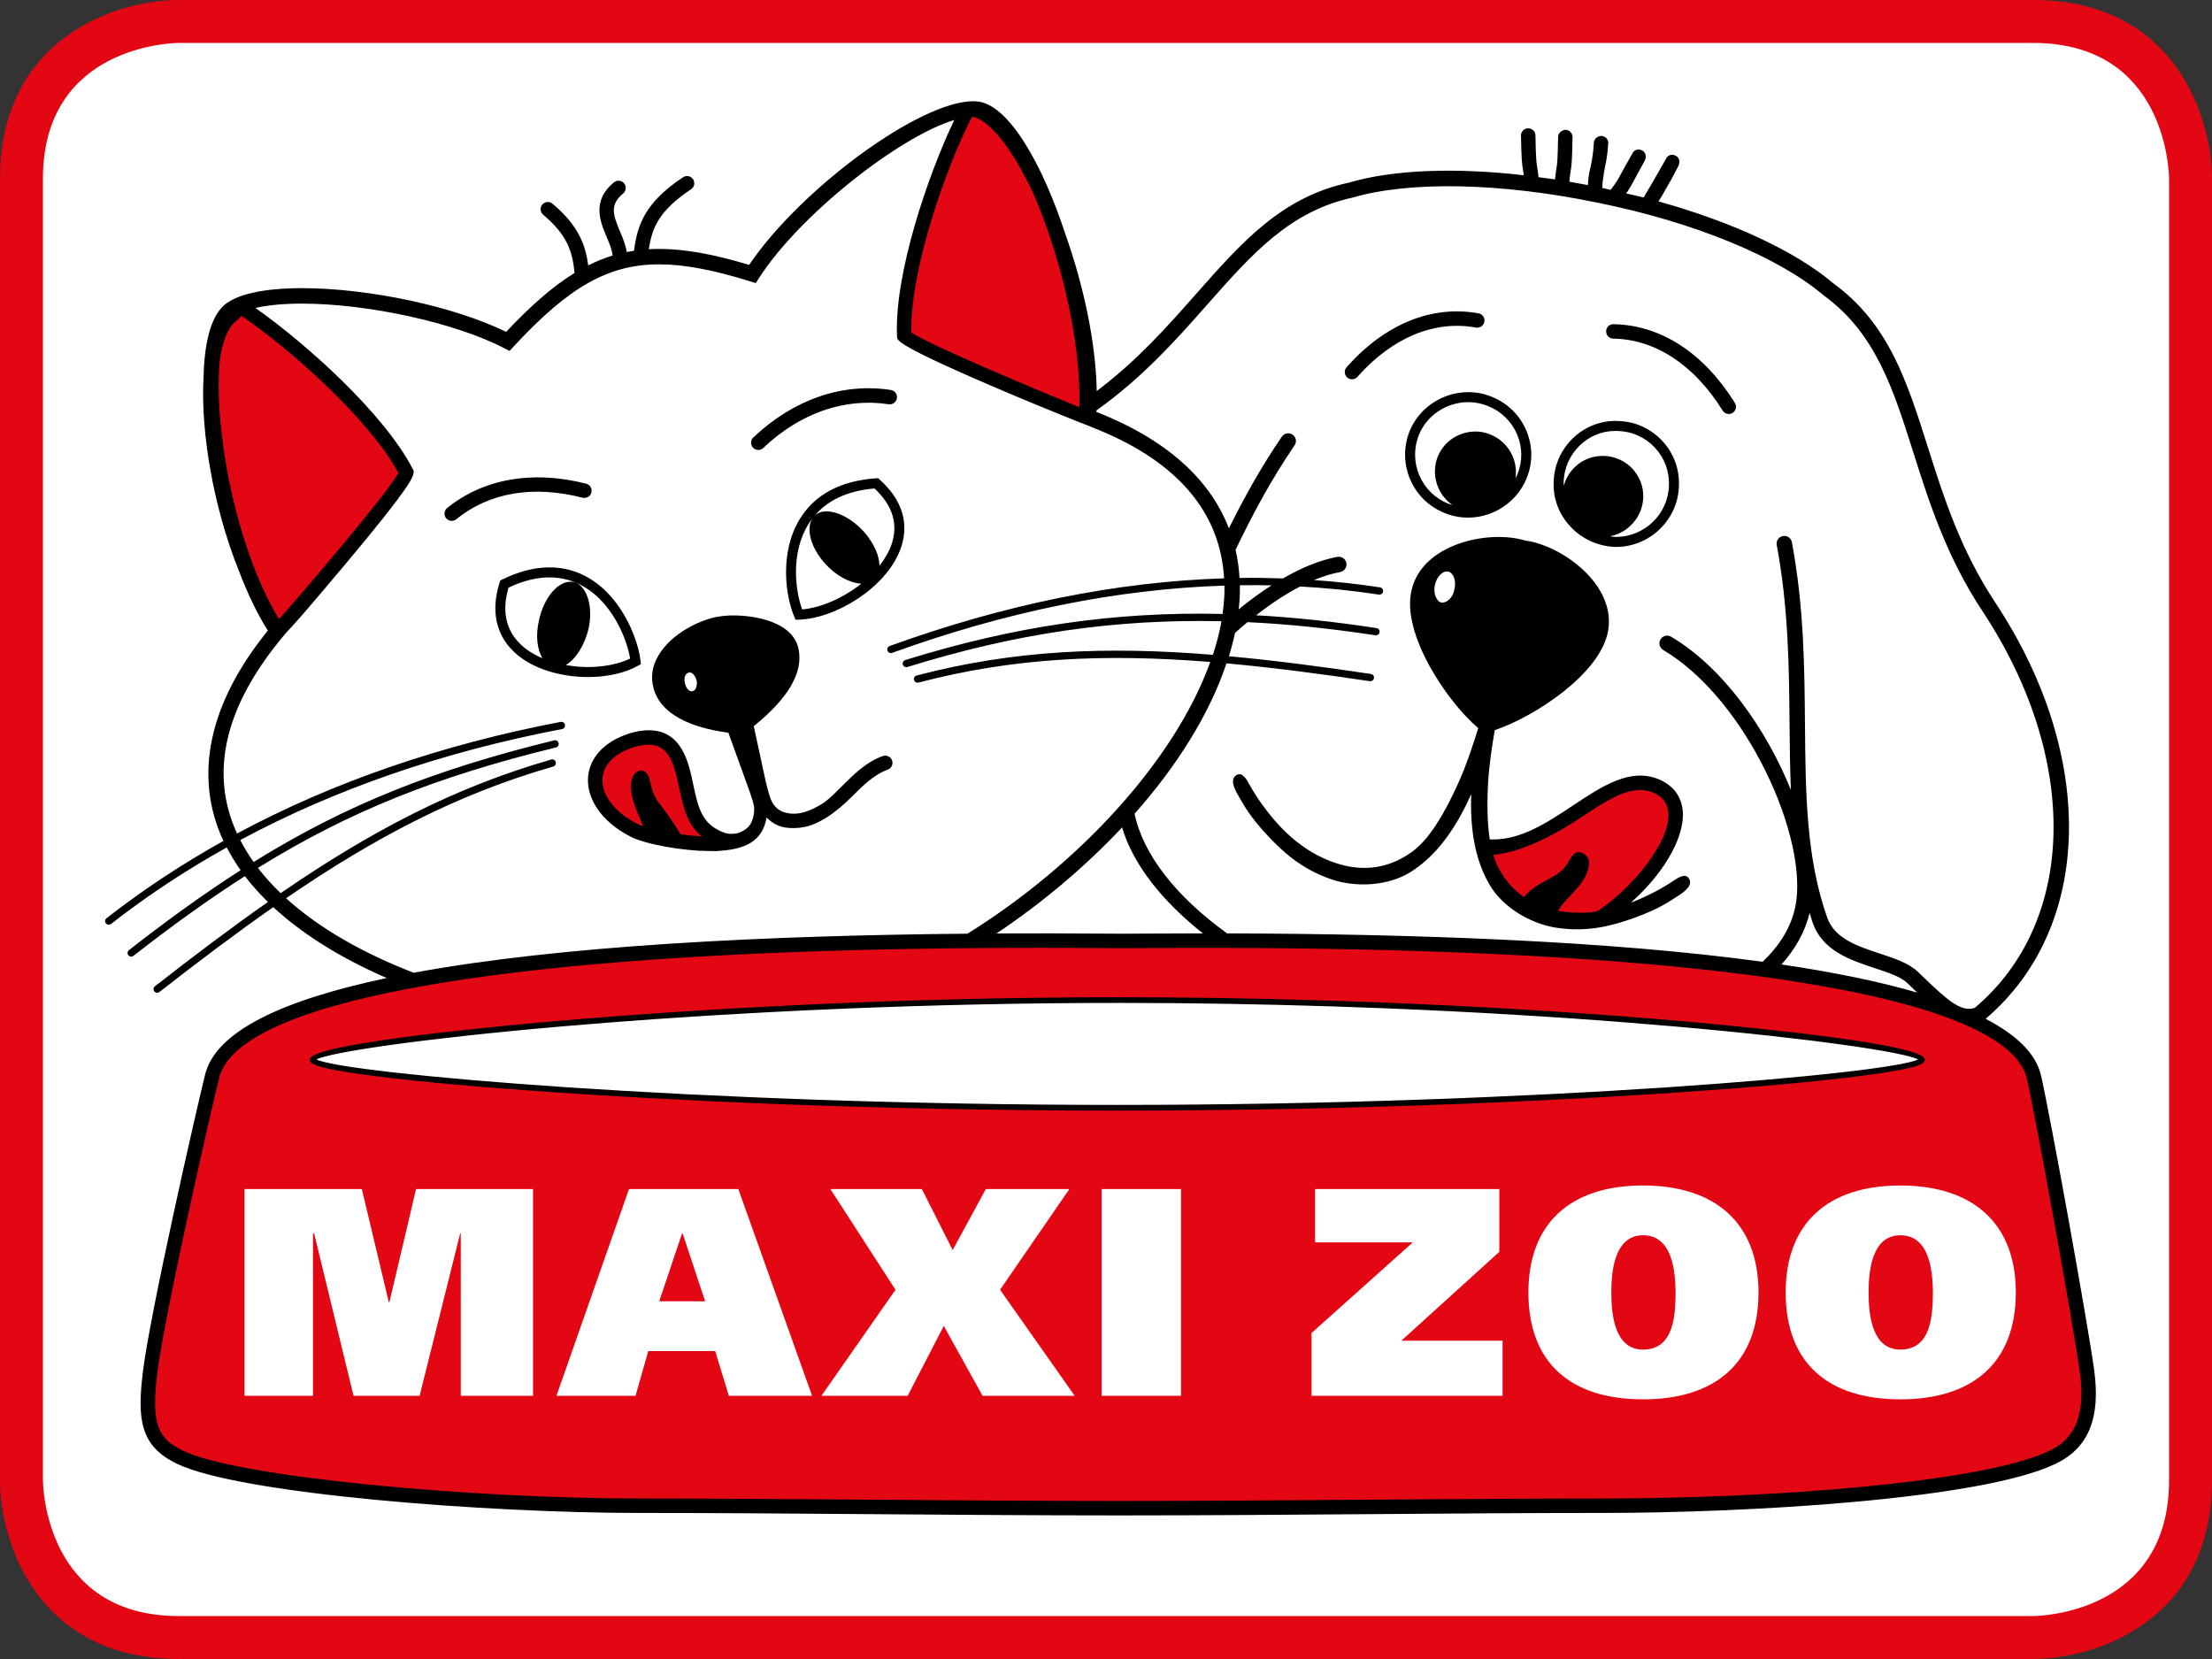 <!-- Generator: Adobe Illustrator 19.2.1, SVG Export Plug-In  -->
<svg version="1.1"
	 xmlns="http://www.w3.org/2000/svg" xmlns:xlink="http://www.w3.org/1999/xlink" xmlns:a="http://ns.adobe.com/AdobeSVGViewerExtensions/3.0/"
	 x="0px" y="0px" width="283.465px" height="212.595px" viewBox="0 0 283.465 212.595"
	 style="enable-background:new 0 0 283.465 212.595;" xml:space="preserve">
<rect x="0" y="0" width="283.465" height="212.595" fill="#333333" stroke="none"/>
<style type="text/css">
	.st0{fill:#FFFFFF;}
	.st1{fill:#E30613;}
</style>
<defs>
</defs>
<path class="st0" d="M260.536,207.52h-0.002H22.919c-17.536,0-17.839-17.111-17.843-17.842V22.918
	c0-17.535,17.111-17.839,17.841-17.843h237.626c17.537,0,17.84,17.111,17.844,17.841v166.761
	C278.387,207.214,261.264,207.515,260.536,207.52L260.536,207.52z"/>
<path class="st1" d="M260.543,212.595H22.919C4.79,212.595,0,197.602,0,189.677V22.919C0,4.79,14.993,0,22.919,0h237.624
	c18.129,0,22.922,14.992,22.922,22.919v166.758C283.465,207.804,268.469,212.595,260.543,212.595z M22.919,5.5
	C22.217,5.504,5.5,5.801,5.5,22.919v166.758c0.004,0.703,0.3,17.418,17.419,17.418h237.614c0.713-0.004,17.43-0.301,17.43-17.418
	V22.919C277.96,22.217,277.664,5.5,260.543,5.5H22.919z"/>
<path class="st1" d="M116.54,42.95c2.056,1.476,15.148,6.997,21.167,9.439l0.65,0.264c0.087,0.034,0.184,0.025,0.261-0.025
	c0.078-0.051,0.126-0.137,0.128-0.23l0.006-0.203c0-0.002-0.004-0.499-0.004-0.499c0.155-7.783-2.178-18.412-5.942-27.081
	c-1.465-3.125-3.014-5.692-4.484-7.431c-1.251-1.474-2.465-2.381-3.512-2.625c-0.078-0.018-0.266-0.013-0.331,0.032
	c0,0-0.059,0.04-0.062,0.043l-0.224,0.171c-0.034,0.025-0.062,0.059-0.082,0.097c-3.242,6.378-7.947,19.596-7.748,27.713
	c0.002,0.09,0.048,0.242,0.121,0.294L116.54,42.95z M87.402,158.067l-2.923,8.694h5.883l-2.884-8.694H87.402z M34.553,78.106
	c0.001,0.003,0.056,0.101,0.058,0.104l0.754,1.287l0.143,0.23c0.047,0.076,0.128,0.126,0.217,0.133
	c0.089,0.008,0.177-0.027,0.236-0.094l0.126-0.144c2.878-3.259,14.032-16.255,15.345-18.844c0.042-0.083,0.073-0.246,0.029-0.328
	l-0.035-0.065c-3.862-7.093-14.155-16.115-20.231-20.256l-0.093-0.066c-0.113-0.079-0.266-0.065-0.363,0.032l-0.642,0.646
	c-0.974,0.624-1.75,2.161-2.196,4.407l-0.123,0.772l-0.031,0.214c-0.3,3-0.161,6.662,0.413,10.897
	C29.207,64.753,31.597,72.632,34.553,78.106z M190.954,109.677l0.584,1.52c0.859,1.706,2.039,3.091,3.506,4.115l0.107,0.076
	c0.125,0.087,0.293,0.062,0.387-0.057l0.082-0.106c0.774-0.974,1.951-1.613,2.99-2.178l0.775-0.432
	c0.633-0.364,1.262-0.903,1.6-1.373l0.428-0.673c0.305-0.506,0.564-0.941,0.889-0.941l0.416,0.129
	c0.311,0.167,0.607,0.456,0.434,1.328c-0.254,1.286-1.25,2.354-2.213,3.386c-0.613,0.659-1.227,1.317-1.66,2.024l-0.107,0.176
	c-0.049,0.08-0.055,0.179-0.016,0.264c0.037,0.085,0.115,0.146,0.207,0.163l0.203,0.038c0.949,0.172,1.914,0.26,2.869,0.26
	l2.258-0.17c4.047-2.428,9.816-8.848,9.533-13.076c-0.092-1.388-0.795-2.352-2.144-2.947c-0.6-0.253-1.234-0.381-1.891-0.381
	c-2.422,0-4.912,1.653-7.795,3.566l-0.01,0.007c-2.982,1.976-7.324,4.401-11.062,4.734l-0.172,0.014
	c-0.086,0.007-0.164,0.053-0.213,0.124c-0.049,0.07-0.061,0.16-0.035,0.242L190.954,109.677z M81.237,105.832
	c-0.007-0.004,1.029,0.444,1.029,0.444c0.107,0.046,0.212,0.016,0.294-0.067l0.181-0.181c0.081-0.08,0.109-0.19,0.067-0.296
	l-0.478-1.185c-0.372-0.877-0.779-1.84-0.96-2.815c-0.213-1.139,0.002-2.051,0.313-2.332c0.173-0.156,0.338-0.238,0.479-0.238
	c0.205,0,0.415,0.195,0.564,0.521c0,0.001,0.178,0.642,0.178,0.642c0.181,0.776,0.427,1.835,1.236,2.874
	c0.9,1.157,1.576,2.057,2.716,3.942c0.044,0.072,0.152,0.178,0.235,0.19l2.823,0.273c0.127,0.013,0.232-0.063,0.277-0.184
	l0.095-0.252c0.043-0.114,0.008-0.245-0.088-0.321c-1.507-1.202-2.084-3.013-2.482-4.79c-0.002-0.009-0.217-0.958-0.217-0.958
	l-0.062-0.297c-0.658-3.171-1.436-5.795-4.307-5.795c-0.634,0-1.363,0.128-2.166,0.38c-0.002,0-0.003,0.001-0.005,0.002
	c-2.533,0.851-4.015,2.37-4.172,4.278C76.598,101.905,78.303,104.267,81.237,105.832z M210.553,158.298
	c-3.76,0-4.064,4.859-4.064,7.326c0,2.845,0.418,7.325,4.064,7.325c4.02,0,4.133-4.48,4.172-7.325
	C214.686,163.157,214.418,158.298,210.553,158.298z M266.946,175.716c-0.789-5.742-5.611-32.463-6.791-37.619
	c-0.656-2.727-3.502-5.18-8.459-7.297l-1.955-0.779c-5.551-2.06-13.318-3.799-23.084-5.168l-2.705-0.37
	c-16.471-2.125-37.975-3.276-63.918-3.423l-3.387-0.014l-2.795-0.004l-7.529,0.027l-2.236,0.012h-0.539l-2.237-0.012l-8.21-0.035
	l-8.312,0.039l-3.994,0.04c-26.81,0.345-48.42,1.829-64.229,4.412l-3.907,0.684c-15.412,2.89-23.823,6.89-25.001,11.892
	c-1.244,5.057-6.988,30.287-7.927,37.889c-0.845,6.871,0.192,8.672,3.541,10.299c7.18,3.475,37.373,6.17,58.556,6.17l60.558,0.314
	h2.012l61.076-0.314c22.184,0,49.012-2.119,57.363-6.17C265.264,185.108,267.926,182.839,266.946,175.716z M40.362,135.395
	c1.67-0.906,13-2.664,31.423-4.268l12.011-0.945l14.102-0.865l10.563-0.496c11.78-0.481,23.566-0.725,35.028-0.725
	c8.943,0,18.15,0.15,27.369,0.449l6.699,0.244c10.572,0.424,21.016,1.037,31.045,1.824l6.26,0.519
	c18.256,1.6,29.486,3.354,31.143,4.26c0.139,0.074,0.223,0.219,0.223,0.377c0,0.162-0.09,0.307-0.23,0.375
	c-3.271,1.693-47.799,5.873-102.812,5.873c-54.983,0-99.527-4.178-102.818-5.873c-0.141-0.074-0.228-0.217-0.228-0.375
	C40.138,135.608,40.227,135.464,40.362,135.395z M68.31,178.871h-9.263v-20.804h-0.075l-5.2,20.804h-8.466l-5.049-20.804h-0.15
	l0.001,20.804h-8.769v-26.496h15.03l3.455,14.501H49.9l3.415-14.501H68.31V178.871z M93.4,178.871l-1.747-5.733h-8.579l-1.631,5.733
	H71.307l9.301-26.496h14.007l9.451,26.496H93.4z M125.917,178.871l-4.972-8.958l-4.63,8.958h-11.047l9.49-13.59l-8.35-12.906h11.729
	l3.947,7.821l4.251-7.821h10.705l-8.883,12.906l9.566,13.59H125.917z M151.344,178.871H141.17v-26.496h10.174V178.871z
	 M192.553,178.871h-24.479v-8.05l12.979-11.615h-12.527v-6.831h23.611v8.047l-12.564,11.391h12.98V178.871z M210.553,179.324
	c-9.268,0-14.691-4.666-14.691-13.7c0-8.886,5.424-13.705,14.691-13.705c9.258,0,14.797,4.819,14.797,13.705
	C225.35,174.658,219.811,179.324,210.553,179.324z M243.524,179.324c-9.262,0-14.693-4.666-14.693-13.7
	c0-8.886,5.432-13.705,14.693-13.705c9.258,0,14.803,4.819,14.803,13.705C258.327,174.658,252.782,179.324,243.524,179.324z
	 M243.524,158.298c-3.76,0-4.066,4.859-4.066,7.326c0,2.845,0.422,7.325,4.066,7.325c4.023,0,4.137-4.48,4.176-7.325
	C247.661,163.157,247.395,158.298,243.524,158.298z"/>
<path d="M206.915,70.086l0.184,0.002c4.334,0,7.945-3.508,8.051-7.805c0.096-2.158-0.664-4.215-2.139-5.792
	c-1.486-1.591-3.5-2.493-5.664-2.541c-4.393-0.202-8.145,3.376-8.244,7.794c-0.102,2.073,0.633,4.079,2.062,5.649
	C202.649,69.025,204.686,69.983,206.915,70.086z M200.381,61.792c0.082-3.621,3.043-6.569,6.598-6.569
	c0.102,0,0.205,0.002,0.322,0.007c1.83,0.043,3.525,0.802,4.77,2.135c1.24,1.326,1.879,3.054,1.797,4.876
	c-0.088,3.619-3.127,6.564-6.77,6.564h-0.139c-0.213-0.009-0.416-0.062-0.625-0.09c2.342-0.437,4.168-2.5,4.248-4.97
	c0.086-2.838-2.131-5.233-5.053-5.32c-2.42-0.074-4.502,1.529-5.125,3.814C200.403,62.089,200.374,61.943,200.381,61.792z
	 M173.952,48.293c-0.188,0.207-0.438,0.312-0.697,0.312c-0.217,0-0.438-0.075-0.611-0.233c-0.387-0.34-0.418-0.926-0.082-1.309
	c4.916-5.544,10.924-7.999,16.914-6.908c0.504,0.088,0.838,0.571,0.744,1.073c-0.09,0.503-0.572,0.838-1.076,0.746
	C183.823,41.011,178.417,43.252,173.952,48.293z M180.651,55.225c-0.807,2.015-0.787,4.213,0.053,6.193
	c0.842,1.981,2.414,3.519,4.424,4.322c0.953,0.392,1.967,0.592,3.004,0.592c3.283,0,6.303-2.037,7.51-5.064
	c0.805-1.966,0.787-4.131-0.047-6.095c-0.84-1.985-2.416-3.523-4.43-4.328c-0.957-0.393-1.971-0.593-3.012-0.593
	C184.881,50.252,181.87,52.25,180.651,55.225z M194.415,55.672c0.699,1.648,0.713,3.463,0.039,5.114
	c-0.068,0.174-0.162,0.334-0.246,0.499c0.357-2.336-0.938-4.692-3.225-5.608c-2.57-1.063-5.678,0.18-6.736,2.837
	c-0.916,2.29-0.049,4.839,1.851,6.185c-0.162-0.053-0.33-0.082-0.488-0.146c-1.693-0.678-3.02-1.971-3.727-3.636
	c-0.705-1.665-0.723-3.518-0.043-5.21c1.02-2.497,3.557-4.172,6.312-4.172c0.873,0,1.723,0.167,2.531,0.496
	C192.381,52.711,193.706,54.004,194.415,55.672z M214.434,112.882c-0.834,0.549-2.033,1.332-4.332,2.342
	c-0.369,0.163-0.74,0.307-1.111,0.447c3.707-3.234,6.875-7.965,6.66-11.603c-0.115-1.914-1.15-3.357-3.006-4.175
	c-3.689-1.567-7.264,0.803-11.049,3.315c-3.301,2.189-6.67,4.448-10.473,4.37l-0.209-0.006c-0.311-1.979-0.369-4.387-0.219-7.2
	c0.117-2.189,0.486-4.689,0.857-6.806c5.055-1.696,13.455-7.152,14.506-12.619c1.147-5.915-5.795-11.042-10.67-11.694
	c-4.701-1.399-13.176,0.466-14.502,6.393c-1.334,5.575,4.588,14.327,8.549,17.661c-0.654,2.144-1.539,4.779-2.508,6.937
	c-1.943,4.322-3.883,7.392-5.951,8.895c-2.574,1.872-5.596,2.608-9.02,1.691c-3.508-0.94-6.568-3.161-9.084-6.264
	c-1.582-1.95-2.287-3.195-2.779-4.064c-0.318-0.561-0.857-1.606-1.605-1.198c-0.861,0.471-0.438,1.566,0.188,2.632
	c0.627,1.064,1.365,2.581,3.76,5.136c1.879,2.005,4.322,4.322,8.268,5.639c3.141,1.047,7.203,0.813,10.023-0.94
	c2.818-1.753,5.135-4.571,7.141-8.581c0.234-0.471,0.457-0.945,0.672-1.421c-0.012,0.265-0.025,0.527-0.029,0.793
	c-0.053,4.482,0.721,8.048,2.424,10.898c1.703,2.849,5.209,4.915,8.476,5.422c4.113,0.636,7.346-0.307,9.936-1.229
	c3.299-1.177,4.648-2.188,5.693-2.847c1.041-0.661,1.922-1.441,1.373-2.254C215.932,111.845,214.975,112.531,214.434,112.882z
	 M186.376,75.537c-0.178,1.065-0.98,1.772-1.689,1.683c-0.617-0.175-1.061-1.236-0.795-2.303c0.264-1.062,0.973-1.775,1.678-1.685
	C186.286,73.41,186.643,74.473,186.376,75.537z M204.577,116.824c-1.666,0.224-3.316,0.188-4.936-0.106
	c1.117-1.824,3.486-3.31,3.928-5.551c0.172-0.869-0.039-1.457-0.652-1.785c-1.238-0.662-1.576,0.643-2.277,1.611
	c-0.328,0.455-0.939,0.949-1.467,1.254c-1.242,0.721-2.857,1.419-3.887,2.716c-1.439-1.007-2.559-2.348-3.369-3.959
	c-0.217-0.432-0.396-0.926-0.557-1.451c3.84-0.343,8.207-2.778,11.26-4.804c3.502-2.324,6.524-4.33,9.291-3.156
	c1.201,0.527,1.809,1.375,1.891,2.585C214.067,108.138,208.512,114.437,204.577,116.824z M205.825,42.455
	c0.006-0.513,0.396-0.915,0.941-0.91c6.047,0.098,11.574,3.68,15.559,10.09c0.271,0.434,0.137,1.005-0.297,1.278
	c-0.152,0.092-0.32,0.137-0.49,0.137c-0.309,0-0.609-0.155-0.785-0.435c-3.645-5.858-8.619-9.133-14.016-9.22
	C206.225,43.388,205.819,42.965,205.825,42.455z M58.468,66.541c-0.17,0.141-0.378,0.207-0.582,0.207
	c-0.27,0-0.535-0.117-0.72-0.343c-0.322-0.396-0.261-0.979,0.137-1.303c4.638-3.762,10.959-4.871,17.817-3.117
	c0.495,0.128,0.792,0.631,0.668,1.128c-0.129,0.496-0.639,0.789-1.128,0.668C68.301,62.153,62.703,63.108,58.468,66.541z
	 M115.401,70.346c-1.844,5.03-8.391,8.933-13.016,9.06l-0.438,0.013l-0.17-0.405c-1.14-2.701-1.887-8.262,0.721-12.51
	c1.927-3.137,5.21-4.89,9.757-5.207l0.27-0.02l0.203,0.179C116.418,64.764,116.216,68.115,115.401,70.346z M110.388,74.792
	c-1.451-0.06-3.271-1.003-4.706-2.623c-1.776-2.01-2.407-4.355-1.603-5.686c-0.169,0.225-0.34,0.448-0.489,0.691
	c-2.228,3.628-1.732,8.346-0.795,10.923C105.161,77.899,108.053,76.645,110.388,74.792z M112.073,62.595
	c-3.581,0.305-6.247,1.6-7.955,3.835c0.113-0.175,0.247-0.334,0.412-0.469c1.329-1.063,4.17-0.087,6.21,2.218
	c1.261,1.43,1.944,3.028,1.965,4.312c0.641-0.812,1.161-1.679,1.493-2.585C115.16,67.275,114.445,64.815,112.073,62.595z
	 M81.764,85.313c-1.667,0.936-3.958,1.45-6.444,1.45c-3.508,0-8.085-1.132-10.408-4.309c-1.536-2.095-1.842-4.794-0.887-7.802
	l0.081-0.263l0.246-0.119c2.104-1.038,4.141-1.562,6.052-1.562c7.712,0,11.252,8.223,11.683,11.973l0.05,0.425L81.764,85.313z
	 M80.752,84.396c-0.589-3.554-3.77-10.405-10.348-10.405c-1.64,0-3.4,0.441-5.237,1.311c-0.739,2.527-0.479,4.681,0.78,6.399
	c0.876,1.197,2.148,2.047,3.558,2.646c-0.666-1.133-0.889-2.92-0.442-4.817c0.622-3.017,2.571-5.233,4.344-4.964
	c1.682,0.265,2.658,2.922,2.034,5.941c-0.511,2.191-1.684,3.995-2.935,4.719c0.967,0.17,1.926,0.257,2.813,0.257
	C77.369,85.48,79.32,85.09,80.752,84.396z M114.318,97.45c0.171,0.483-0.082,1.014-0.564,1.184
	c-1.733,0.611-3.163,2.036-4.546,3.416c-1.098,1.098-2.213,2.036-3.261,2.697c-1.832,1.157-3.116,1.402-4.557,1.365
	c-0.604-0.016-1.203-0.11-1.78-0.368c-0.475-0.215-0.931-0.537-1.374-0.973c-0.13,0.744-0.355,1.361-0.678,1.883
	c-0.665,1.079-1.713,1.734-3.334,2.11c-1.01,0.211-1.48,0.234-2.514,0.305c-0.399,0-0.688-0.018-1.095-0.018
	c-2.685,0-8.078-0.789-10.082-1.983c-3.411-1.812-5.405-4.704-5.171-7.519c0.207-2.48,2.088-4.489,5.156-5.515
	c0.953-0.306,1.827-0.455,2.612-0.455c4.265,0,5.133,4.17,5.703,6.929c0.09,0.435,0.175,0.845,0.27,1.219
	c0.584,2.588,1.363,4.03,3.501,4.899c0.41,0.167,0.705,0.234,1.198,0.234c0.47-0.023,0.719-0.047,1.057-0.211
	c0.561-0.225,1.033-0.595,1.292-1.01c0.45-0.722,0.563-1.763,0.47-2.326c-0.075-0.45-0.329-1.222-0.493-1.691
	c-1.034-2.937-1.504-4.135-2.789-7.731c-3.105-0.392-8.435-1.636-9.565-5.616c-0.417-1.465-0.214-2.9,0.601-4.268
	c1.754-2.956,5.307-4.42,6.961-4.843c0.396-0.101,1.164-0.236,1.997-0.281c2.22-0.122,8.166,0.349,9.003,4.282
	c0.624,3.01-1.326,6.333-5.743,9.89c0.64,2.93,0.898,4.151,1.509,6.972c0.188,0.82,0.329,1.385,0.634,2.277
	c0.245,0.716,0.796,1.45,1.636,1.749c1.159,0.412,2.652,0.333,4.714-0.88c1.064-0.626,1.832-1.454,2.812-2.433
	c1.457-1.455,3.11-3.105,5.24-3.855C113.618,96.715,114.148,96.972,114.318,97.45z M89.279,87.245
	c-0.177-0.713-0.623-1.155-0.977-1.064c-0.44,0.085-0.708,0.617-0.533,1.328c0.093,0.622,0.533,1.157,0.98,1.064
	C89.192,88.482,89.369,87.86,89.279,87.245z M89.933,107.181c-1.632-1.303-2.225-3.214-2.631-5.026
	c-0.096-0.373-0.186-0.811-0.281-1.267c-0.642-3.094-1.334-5.454-3.89-5.454c-0.592,0-1.28,0.122-2.037,0.361
	c-2.355,0.789-3.74,2.178-3.884,3.911c-0.174,2.061,1.45,4.268,4.232,5.752c0.245,0.146,0.588,0.283,0.967,0.418
	c-0.407-1.139-1.175-2.555-1.456-4.064c-0.216-1.162-0.047-2.279,0.446-2.726c0.749-0.678,1.398-0.279,1.715,0.423
	c0.268,0.592,0.299,2.062,1.363,3.43c0.986,1.269,1.644,2.161,2.746,3.982C88.198,107.052,89.147,107.146,89.933,107.181z
	 M97.17,57.661c0.23,0,0.457-0.083,0.639-0.252c4.717-4.478,10.43-6.461,16.074-5.606c0.505,0.076,0.978-0.267,1.054-0.774
	c0.079-0.504-0.27-0.976-0.773-1.055c-6.23-0.955-12.488,1.212-17.63,6.09c-0.37,0.353-0.385,0.94-0.035,1.309
	C96.681,57.566,96.926,57.661,97.17,57.661z M268.358,175.52c-0.816-5.967-5.594-32.418-6.816-37.748
	c-0.672-2.795-3.166-5.178-7.086-7.211c13.732-11.697,14.289-33.533,1.303-53.245c-4.521-6.81-6.639-13.493-8.686-19.955
	c-2.697-8.511-5.023-15.86-12.125-21.047c-4.854-4.117-12.943-7.869-22.416-10.505c0.461-0.709,0.699-1.174,1.076-1.825
	c0.352-0.611,0.469-0.775,1.447-2.654c0.236-0.455,0.227-0.99-0.184-1.298c-0.406-0.305-1.041-0.258-1.297,0.185
	c-1.119,1.935-1.447,2.546-1.941,3.392c-0.17,0.293-0.406,0.69-0.789,1.326c-0.084,0.139-0.148,0.26-0.199,0.372
	c-0.734-0.189-1.502-0.342-2.25-0.517c0.396-0.576,0.594-0.952,0.914-1.51c0.209-0.365,0.539-1.033,1.43-2.63
	c0.25-0.448,0.227-0.989-0.182-1.297c-0.408-0.308-1.043-0.26-1.297,0.185c-0.75,1.322-1.26,2.227-1.619,2.896
	c-0.166,0.306-0.541,1.034-1.189,1.818c-0.021,0.024-0.031,0.053-0.051,0.079c-0.359-0.078-0.709-0.166-1.066-0.245
	c0-0.012,0.004-0.021,0.004-0.031c0-0.493,0.047-0.963,0.211-1.974c0.18-1.097,0.4-1.573,0.543-3.724
	c0.035-0.51-0.396-0.933-0.906-0.943c-0.488,0.025-0.924,0.396-0.945,0.908c-0.078,1.833-0.441,3.149-0.523,3.548
	c-0.105,0.516-0.205,1.087-0.229,1.846c-0.801-0.154-1.596-0.298-2.385-0.432c0.07-0.704,0.131-1.093,0.18-1.397
	c0.113-0.734,0.176-1.14,0.236-4.31c0.008-0.51-0.396-0.933-0.91-0.942c-0.492,0.039-0.932,0.397-0.941,0.907
	c-0.059,3.045-0.113,3.404-0.219,4.058c-0.047,0.312-0.105,0.7-0.178,1.389c-0.715-0.11-1.412-0.191-2.117-0.285
	c-0.07-0.652-0.127-1.03-0.176-1.334c-0.102-0.659-0.16-1.021-0.217-4.022c-0.008-0.511-0.42-0.916-0.943-0.907
	c-0.512,0.01-0.918,0.433-0.908,0.945c0.062,3.123,0.125,3.53,0.24,4.267c0.031,0.207,0.068,0.455,0.109,0.801
	c-8.883-1.014-16.766-0.708-22.398,0.948c-8.627,1.85-13.719,7.62-19.613,14.3c-3.723,4.215-7.568,8.542-12.702,12.406
	c-0.123-6.301-1.713-13.566-3.976-19.97c-3.005-9.212-7.373-16.866-11.432-17.151c-0.141-0.011-0.283-0.016-0.434-0.016
	c-6.847,0-22.114,11.221-28.703,20.973c-4.63-1.396-8.309-2.047-11.534-2.047c-0.448,0-0.888,0.013-1.323,0.037
	c0.412-2.769,1.324-4.959,5.413-7.68c0.424-0.283,0.539-0.858,0.257-1.283c-0.283-0.426-0.857-0.541-1.285-0.258
	c-4.916,3.272-5.856,6.126-6.284,9.421c-0.312,0.047-0.623,0.1-0.931,0.161c-0.14-0.904-0.498-1.776-0.859-2.627
	c-0.911-2.154-1.34-3.443,0.395-4.871c0.395-0.325,0.45-0.907,0.127-1.303c-0.327-0.394-0.91-0.452-1.304-0.127
	c-2.889,2.374-1.753,5.062-0.923,7.022c0.354,0.836,0.677,1.63,0.752,2.356c-1.05,0.32-2.087,0.742-3.123,1.263
	c-0.354-2.607-1.225-5.091-4.58-7.907c-0.391-0.33-0.976-0.277-1.307,0.112c-0.327,0.393-0.277,0.977,0.116,1.307
	c3.18,2.67,3.751,4.823,4.02,7.458c-2.752,1.694-5.575,4.155-8.766,7.548c-6.704-3.266-17.557-5.601-26.205-5.601
	c-3.072,0-7.219,0.322-9.514,1.855c-2.285,1.525-2.983,5.653-3.069,9.72c-0.36,6.882,1.263,16.486,4.53,24.635
	c1.11,2.917,2.367,5.537,3.716,7.677c-7.588,9.346-9.557,18.654-5.692,26.954c-5.313,2.963-10.317,6.26-14.98,9.903
	c-0.205,0.155-0.24,0.451-0.081,0.653c0.09,0.117,0.231,0.182,0.368,0.182c0.1,0,0.203-0.032,0.288-0.1
	c4.616-3.607,9.569-6.872,14.829-9.807c0.518,1.002,1.114,1.977,1.782,2.918c-4.574,2.932-9.256,6.293-14.309,10.24
	c-0.205,0.16-0.24,0.451-0.082,0.656c0.092,0.119,0.23,0.18,0.37,0.18c0.1,0,0.203-0.031,0.287-0.1
	c5.044-3.94,9.717-7.293,14.281-10.215c0.878,1.152,1.87,2.254,2.952,3.312c-4.616,3.232-9.383,6.818-14.481,10.802
	c-0.203,0.156-0.24,0.451-0.08,0.653c0.093,0.118,0.23,0.182,0.369,0.182c0.099,0,0.201-0.034,0.287-0.1
	c5.14-4.018,9.943-7.627,14.592-10.876c3.894,3.608,8.914,6.644,14.539,9.085c-13.12,2.766-21.955,6.756-23.291,12.43
	c-1.248,5.062-7.005,30.357-7.961,38.047c-0.757,6.176-0.298,9.51,4.344,11.758c8.08,3.912,39.909,6.312,59.174,6.312
	c9.512,0,20.103,0.08,30.341,0.158c10.205,0.078,20.764,0.158,30.217,0.158h2.011c9.51,0,20.203-0.08,30.543-0.158
	s21.029-0.158,30.533-0.158c18.076,0,48.436-1.68,57.986-6.314C267.655,185.538,269.213,181.706,268.358,175.52z M140.508,52.594
	c5.959-4.239,10.328-9.172,14.223-13.585c5.666-6.416,10.557-11.958,18.619-13.69c7.305-2.146,19.021-1.902,31.353,0.65
	c12.301,2.471,23.129,6.902,29.021,11.899c6.635,4.85,8.871,11.913,11.461,20.091c1.992,6.285,4.246,13.41,8.924,20.447
	c12.449,18.9,12.018,39.738-1.039,50.744c-1.711,0.629-3.574-1.039-6.428-3.783l-0.895-0.855c-1.174-1.104-2.963-1.693-4.855-2.317
	c-2.838-0.937-5.775-1.904-6.73-4.59c-2.709-7.635-2.779-15.935-2.857-24.727c-0.061-7.422-0.129-15.096-1.676-23.391
	c-0.102-0.538-0.623-0.896-1.152-0.79c-0.539,0.1-0.895,0.614-0.789,1.152c1.514,8.123,1.578,15.709,1.641,23.048
	c0.025,2.829,0.059,5.601,0.168,8.329c-3.15-7.812-8.709-15.709-15.35-19.633c-0.471-0.278-1.078-0.121-1.355,0.347
	c-0.277,0.475-0.125,1.079,0.348,1.356c10.676,6.311,18.713,24.206,16.922,32.948c-0.555,2.599-2.02,4.952-4.182,7.006
	c-19.613-2.686-44.725-3.578-68.625-3.637c-6.449-4.645-10.766-10.051-11.859-15.331c5.4-6.098,9.578-12.707,11.777-19.273
	c5.732,0.519,11.793,1.3,18.367,2.283c0.262,0.029,0.496-0.139,0.533-0.396c0.037-0.253-0.141-0.492-0.395-0.529
	c-6.502-0.973-12.502-1.748-18.188-2.269c0.305-0.997,0.564-1.993,0.773-2.986c0.527-0.474,1.062-0.935,1.602-1.383
	c5.262,0.251,10.689,0.81,16.391,1.684c0.246,0.035,0.492-0.136,0.533-0.391c0.037-0.256-0.137-0.493-0.391-0.532
	c-5.354-0.82-10.463-1.365-15.426-1.641c1.859-1.453,3.762-2.724,5.645-3.69c3.406,0.19,6.771,0.528,10.092,1.038
	c0.248,0.034,0.494-0.138,0.533-0.394c0.041-0.254-0.135-0.491-0.391-0.532c-2.789-0.429-5.615-0.732-8.467-0.937
	c1.143-0.474,2.27-0.825,3.361-1.028c0.537-0.1,0.891-0.615,0.791-1.152c-0.1-0.538-0.609-0.883-1.152-0.793
	c-2.254,0.418-4.617,1.404-6.975,2.763c-1.844-0.065-3.699-0.088-5.566-0.061c-0.068-1.167-0.221-2.37-0.506-3.599
	c2.133-4.447,4.516-8.941,7.559-13.386c0.312-0.45,0.197-1.064-0.254-1.375c-0.451-0.308-1.066-0.192-1.377,0.258
	c-2.682,3.916-4.846,7.847-6.779,11.743c-2.098-5.432-6.928-10.97-16.981-14.917C140.509,52.725,140.505,52.657,140.508,52.594z
	 M245.696,127.202c-4.939-1.445-10.828-2.635-17.4-3.607c1.777-1.98,3.023-4.193,3.605-6.608c0.135,0.426,0.248,0.856,0.398,1.278
	c1.279,3.6,4.836,4.771,7.973,5.809c1.68,0.551,3.266,1.076,4.115,1.875l0.883,0.848
	C245.415,126.934,245.553,127.065,245.696,127.202z M154.147,119.61c-2.633,0.001-5.246,0.012-7.832,0.031
	c-1.004,0.008-1.758,0.012-2.229,0.012h-0.539c-0.469,0-1.223-0.004-2.228-0.012c-4.47-0.034-9.023-0.043-13.61-0.02
	c5.824-3.904,11.349-8.539,16.083-13.585C145.241,110.87,148.997,115.527,154.147,119.61z M158.737,78.088
	c0.053-0.501,0.105-1.001,0.131-1.499c0.025-0.518,0.031-1.051,0.021-1.592c1.357-0.019,2.709-0.012,4.055,0.018
	C161.524,75.928,160.114,76.956,158.737,78.088z M124.666,14.977c0.015-0.001,0.032-0.003,0.047-0.003
	c0.96,0.223,2.084,1.069,3.283,2.484c1.497,1.768,3.014,4.326,4.424,7.33c3.343,7.701,6.072,18.467,5.902,26.898
	c-0.004,0.162,0.009,0.335,0.004,0.494c-0.137-0.055-0.307-0.125-0.459-0.186c-5.259-2.133-19.031-7.923-21.081-9.392
	c-0.188-7.748,4.277-20.769,7.702-27.509L124.666,14.977z M28.582,56.976c-0.61-4.49-0.682-8.084-0.413-10.785
	c0.048-0.323,0.089-0.657,0.148-0.958c0.423-2.128,1.136-3.573,2.059-4.172l0.58-0.58c6.377,4.344,16.402,13.32,20.098,20.107
	C49.783,63.09,38.83,75.877,35.769,79.342c-0.014-0.023-0.028-0.047-0.042-0.07c-0.275-0.44-0.538-0.904-0.8-1.369
	C32.007,72.495,29.641,64.784,28.582,56.976z M36.66,115.109c11.396-7.808,21.943-13.341,34.238-16.881
	c0.25-0.07,0.393-0.329,0.32-0.578c-0.07-0.249-0.33-0.391-0.577-0.317c-12.469,3.585-23.14,9.2-34.676,17.122
	c-1.071-1.032-2.05-2.108-2.913-3.233c11.783-7.305,23.022-11.723,38.193-15.441c0.249-0.062,0.404-0.314,0.342-0.566
	s-0.32-0.405-0.565-0.342c-15.303,3.752-26.634,8.211-38.519,15.59c-0.646-0.909-1.218-1.848-1.714-2.814
	c12.17-6.534,25.968-11.304,41.244-14.224c0.253-0.046,0.42-0.293,0.369-0.547c-0.047-0.254-0.293-0.42-0.548-0.371
	c-15.356,2.936-29.233,7.735-41.48,14.306c-3.571-7.8-1.58-16.309,5.934-25.294l0.389-0.466c0.98-0.993,3.034-3.357,7.801-9.042
	c8.271-9.864,8.415-10.875,8.485-11.362l0.043-0.294l-0.136-0.262c-3.691-7.133-13.665-16.055-20.149-20.627
	c1.554-0.363,3.559-0.559,5.92-0.559c8.523,0,19.687,2.455,25.968,5.716l0.67,0.348l0.513-0.555
	c7.106-7.683,12.164-10.54,18.659-10.54c3.183,0,6.888,0.691,11.661,2.178l0.719,0.225l0.407-0.636
	c5.167-8.063,17.908-18.105,25.031-20.266c-3.385,7.078-7.697,19.756-7.337,27.69l0.013,0.298l0.185,0.235
	c1.102,1.4,14.456,6.986,20.923,9.606c0.89,0.36,1.645,0.664,2.224,0.893c0.763,0.303,1.223,0.48,1.245,0.48l0.412,0.18
	c9.099,3.544,14.528,8.771,16.306,15.482c0.291,1.104,0.484,2.25,0.578,3.434c0.012,0.145,0.014,0.293,0.023,0.438
	c-13.748,0.436-28.088,3.325-42.852,8.673c-0.243,0.086-0.37,0.354-0.283,0.597c0.07,0.189,0.25,0.309,0.44,0.309
	c0.053,0,0.107-0.01,0.16-0.029c14.677-5.315,28.927-8.186,42.583-8.617c0.012,0.477,0.008,0.959-0.018,1.449
	c-0.035,0.717-0.117,1.445-0.221,2.179c-13.908-0.326-26.788,1.598-40.663,5.91c-0.247,0.075-0.384,0.337-0.308,0.583
	c0.062,0.2,0.248,0.33,0.445,0.33c0.048,0,0.096-0.008,0.14-0.022c13.729-4.265,26.478-6.175,40.235-5.867
	c-0.029,0.163-0.047,0.323-0.078,0.487c-0.238,1.218-0.566,2.455-0.975,3.704c-0.012,0.038-0.029,0.076-0.041,0.114
	c-13.704-1.115-25.571-0.601-37.961,2.652c-0.25,0.066-0.401,0.32-0.335,0.569c0.055,0.21,0.244,0.352,0.452,0.352
	c0.04,0,0.08-0.005,0.118-0.015c12.193-3.201,23.899-3.722,37.396-2.644c-1.969,5.478-5.438,11.164-9.973,16.587
	c-0.602,0.719-1.221,1.434-1.859,2.143c-5.41,6.018-12.069,11.604-19.281,16.093c-25.691,0.228-52.073,1.509-70.967,5.007
	C46.646,122.196,40.945,119.007,36.66,115.109z M262.649,185.905c-8.295,4.021-35.043,6.127-57.178,6.127
	c-9.51,0-20.203,0.08-30.547,0.156c-10.336,0.078-21.027,0.158-30.529,0.158h-2.011c-9.449,0-19.998-0.08-30.203-0.158
	c-10.243-0.076-20.834-0.156-30.355-0.156c-21.138,0-51.24-2.678-58.37-6.127c-3.146-1.527-4.12-3.244-3.307-9.865
	c0.945-7.615,6.677-32.787,7.919-37.84c1.147-4.865,9.677-8.764,24.667-11.572c1.256-0.234,2.551-0.463,3.898-0.684
	c15.612-2.549,37.263-4.059,64.167-4.406c1.314-0.016,2.653-0.027,3.992-0.039c2.725-0.023,5.481-0.039,8.308-0.039
	c2.686,0,5.432,0.014,8.205,0.035c1.013,0.008,1.77,0.012,2.242,0.012h0.539c0.473,0,1.23-0.004,2.24-0.012
	c3.52-0.025,6.947-0.031,10.32-0.023c1.135,0.002,2.268,0.006,3.383,0.012c26.061,0.147,47.572,1.318,63.867,3.421
	c0.922,0.119,1.814,0.243,2.703,0.368c9.736,1.369,17.451,3.092,22.99,5.148c0.68,0.252,1.326,0.508,1.938,0.77
	c4.781,2.043,7.582,4.381,8.213,7.004c1.174,5.129,5.994,31.824,6.783,37.578C267.469,182.63,264.95,184.788,262.649,185.905z
	 M216.606,130.954c-0.439-0.039-0.854-0.076-1.217-0.107c-1.295-0.113-2.73-0.234-4.287-0.361
	c-8.633-0.697-21.16-1.549-36.225-2.104c-1.947-0.071-3.936-0.14-5.963-0.2c-7.932-0.238-16.465-0.387-25.426-0.387
	c-11.736,0-22.756,0.254-32.667,0.633c-2.733,0.104-5.384,0.217-7.938,0.338c-9.806,0.461-18.234,1.021-24.811,1.527
	c-2.547,0.195-4.823,0.385-6.787,0.555c-0.672,0.059-1.486,0.131-2.403,0.213c-9.197,0.838-29.182,2.867-29.182,4.711
	c0,0.432,0,1.086,8.759,2.18c5.616,0.701,13.459,1.404,22.679,2.033c12.786,0.871,39.145,2.338,72.046,2.338
	c32.9,0,59.258-1.467,72.043-2.338c9.217-0.629,17.059-1.332,22.678-2.033c8.756-1.094,8.756-1.748,8.756-2.18
	C246.661,133.841,225.043,131.712,216.606,130.954z M143.184,141.593c-53.964,0-99.148-4.035-102.621-5.824
	c1.678-0.908,13.389-2.664,31.259-4.219c3.744-0.326,7.756-0.643,12.005-0.941c4.453-0.312,9.165-0.605,14.093-0.867
	c3.419-0.182,6.943-0.348,10.558-0.496c10.963-0.447,22.759-0.724,35.011-0.724c9.451,0,18.627,0.167,27.355,0.45
	c2.264,0.072,4.496,0.154,6.695,0.242c11.375,0.457,21.859,1.104,31.029,1.824c2.162,0.17,4.248,0.342,6.258,0.52
	c17.715,1.553,29.318,3.303,30.975,4.211C242.342,137.558,197.157,141.593,143.184,141.593z"/>
</svg>